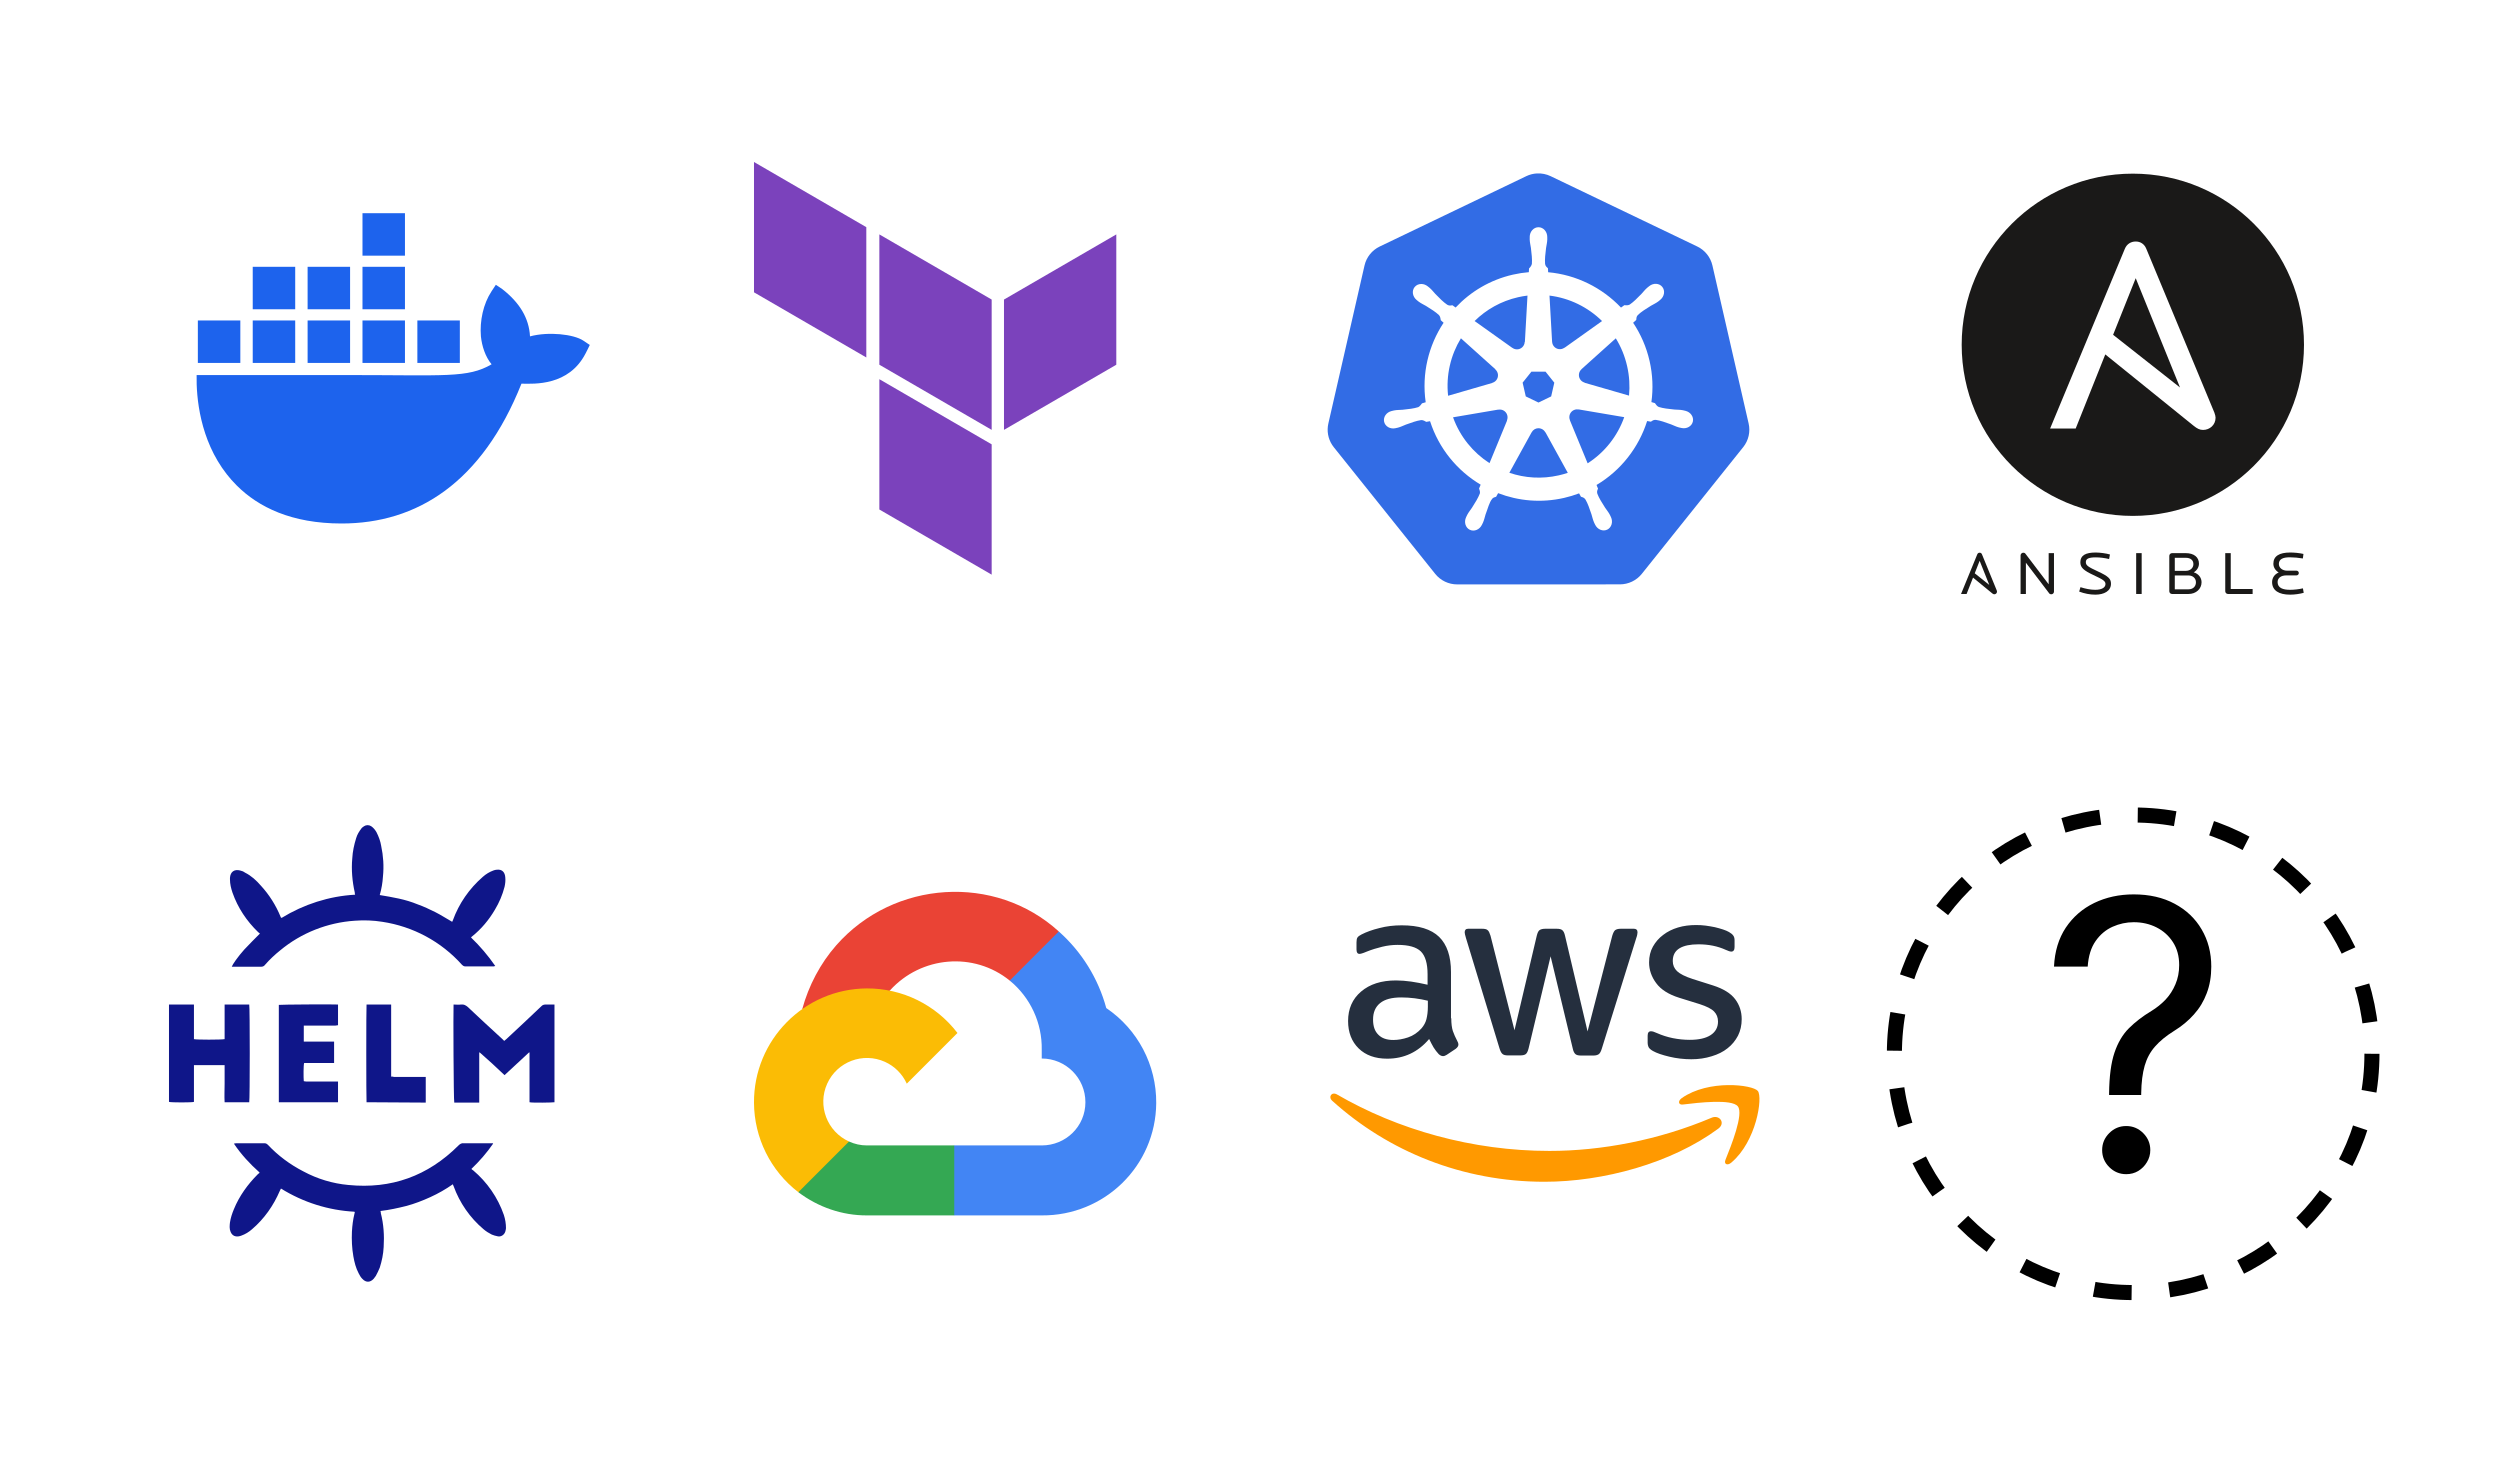 <svg width="3319" height="1964" viewBox="0 0 3319 1964" fill="none" xmlns="http://www.w3.org/2000/svg">
<rect width="3319" height="1964" fill="white"/>
<circle cx="2832" cy="1399" r="317" stroke="black" stroke-width="20" stroke-dasharray="50 50"/>
<g clip-path="url(#clip0_10_257)">
<path d="M774.51 452.28C761.713 443.665 728.084 439.987 703.636 446.571C702.318 422.22 689.762 401.699 666.791 383.795L658.287 378.086L652.621 386.645C641.48 403.556 636.787 426.085 638.45 446.564C639.761 459.182 644.151 473.366 652.621 483.658C620.801 502.114 591.472 497.925 461.583 497.925H261.041C260.455 527.253 265.169 583.672 301.047 629.6C305.009 634.674 309.358 639.581 314.072 644.309C343.242 673.52 387.314 694.938 453.218 695C553.758 695.09 639.9 640.748 692.296 509.348C709.538 509.631 755.052 512.44 777.326 469.397C777.871 468.673 782.993 457.981 782.993 457.981L774.503 452.273L774.51 452.28ZM391.917 425.457H335.525V481.849H391.917V425.457ZM464.772 425.457H408.38V481.849H464.772V425.457ZM537.627 425.457H481.234V481.849H537.627V425.457ZM610.482 425.457H554.089V481.849H610.482V425.457ZM319.063 425.457H262.67V481.849H319.063V425.457ZM391.917 354.232H335.525V410.624H391.917V354.232ZM464.772 354.232H408.38V410.624H464.772V354.232ZM537.627 354.232H481.234V410.624H537.627V354.232ZM537.627 283H481.234V339.392H537.627V283Z" fill="#1D63ED"/>
</g>
<path fill-rule="evenodd" clip-rule="evenodd" d="M1167.43 311.194L1316.54 397.694V570.694L1167.43 484.194V311.194Z" fill="#7B42BC"/>
<path fill-rule="evenodd" clip-rule="evenodd" d="M1332.89 397.694V570.694L1482 484.194V311.194L1332.89 397.694Z" fill="#7B42BC"/>
<path fill-rule="evenodd" clip-rule="evenodd" d="M1001 215.083V388.083L1150.11 474.583V301.583L1001 215.083Z" fill="#7B42BC"/>
<path fill-rule="evenodd" clip-rule="evenodd" d="M1167.43 676.417L1316.54 762.917V589.917L1167.43 503.417V676.417Z" fill="#7B42BC"/>
<g clip-path="url(#clip1_10_257)">
<path d="M2040.45 215.051C2035.23 215.315 2030.11 216.616 2025.39 218.878L1819.93 317.487C1814.62 320.038 1809.94 323.75 1806.26 328.346C1802.58 332.943 1799.99 338.307 1798.68 344.04L1747.99 565.54C1746.82 570.644 1746.69 575.929 1747.6 581.084C1748.52 586.239 1750.46 591.158 1753.32 595.551C1754.01 596.624 1754.76 597.664 1755.55 598.665L1897.77 776.272C1901.45 780.868 1906.12 784.578 1911.44 787.128C1916.76 789.678 1922.58 791.001 1928.48 791L2156.54 790.947C2162.44 790.952 2168.27 789.632 2173.59 787.087C2178.9 784.542 2183.58 780.836 2187.26 776.246L2329.42 598.612C2333.1 594.014 2335.7 588.648 2337.01 582.914C2338.33 577.179 2338.33 571.222 2337.01 565.487L2286.25 343.987C2284.93 338.254 2282.34 332.891 2278.66 328.294C2274.98 323.697 2270.31 319.985 2264.99 317.434L2059.5 218.878C2053.57 216.033 2047.02 214.717 2040.45 215.051Z" fill="white"/>
<path d="M2040.56 230.253C2035.61 230.503 2030.76 231.736 2026.3 233.878L1831.68 327.291C1826.64 329.707 1822.21 333.224 1818.73 337.578C1815.24 341.933 1812.78 347.014 1811.54 352.444L1763.52 562.272C1762.42 567.107 1762.29 572.114 1763.16 576.997C1764.03 581.88 1765.87 586.54 1768.58 590.701C1769.23 591.718 1769.94 592.703 1770.69 593.651L1905.4 761.899C1908.89 766.252 1913.32 769.767 1918.35 772.183C1923.39 774.598 1928.91 775.852 1934.5 775.851L2150.53 775.801C2156.12 775.805 2161.64 774.555 2166.67 772.144C2171.71 769.733 2176.14 766.223 2179.63 761.874L2314.29 593.601C2317.78 589.246 2320.24 584.163 2321.48 578.73C2322.73 573.297 2322.73 567.655 2321.48 562.222L2273.39 352.394C2272.15 346.964 2269.69 341.883 2266.2 337.528C2262.72 333.174 2258.29 329.657 2253.26 327.241L2058.61 233.878C2052.99 231.183 2046.79 229.937 2040.56 230.253Z" fill="#326CE5"/>
<path d="M2042.49 301.66C2036.06 301.661 2030.84 307.482 2030.84 314.662C2030.84 314.772 2030.86 314.877 2030.87 314.987C2030.86 315.963 2030.81 317.138 2030.84 317.987C2030.99 322.129 2031.89 325.298 2032.43 329.114C2033.41 337.28 2034.23 344.05 2033.73 350.342C2033.24 352.714 2031.5 354.884 2029.94 356.392L2029.67 361.343C2022.68 361.925 2015.64 362.99 2008.61 364.594C1978.37 371.492 1952.32 387.143 1932.5 408.274C1931.21 407.393 1928.96 405.771 1928.29 405.274C1926.21 405.556 1924.11 406.201 1921.37 404.599C1916.16 401.074 1911.41 396.208 1905.66 390.347C1903.03 387.543 1901.12 384.873 1898 382.171C1897.29 381.557 1896.2 380.727 1895.41 380.096C1892.96 378.137 1890.08 377.116 1887.29 377.02C1883.71 376.897 1880.27 378.303 1878.01 381.146C1874 386.199 1875.28 393.922 1880.87 398.398C1880.93 398.443 1880.99 398.479 1881.05 398.523C1881.81 399.148 1882.75 399.95 1883.46 400.473C1886.78 402.935 1889.81 404.195 1893.12 406.149C1900.09 410.471 1905.86 414.055 1910.44 418.376C1912.23 420.291 1912.54 423.667 1912.78 425.127L1916.52 428.477C1896.53 458.692 1887.28 496.014 1892.75 534.041L1887.87 535.466C1886.58 537.134 1884.76 539.759 1882.86 540.542C1876.87 542.438 1870.12 543.135 1861.98 543.992C1858.16 544.312 1854.86 544.121 1850.8 544.893C1849.91 545.062 1848.67 545.388 1847.69 545.618C1847.66 545.625 1847.63 545.635 1847.59 545.643C1847.54 545.655 1847.47 545.681 1847.42 545.693C1840.55 547.359 1836.14 553.699 1837.56 559.945C1838.98 566.192 1845.69 569.991 1852.6 568.496C1852.65 568.484 1852.72 568.482 1852.77 568.471C1852.85 568.453 1852.92 568.415 1852.99 568.396C1853.96 568.183 1855.16 567.947 1856.01 567.721C1859.99 566.649 1862.88 565.074 1866.46 563.695C1874.17 560.918 1880.55 558.598 1886.77 557.694C1889.37 557.49 1892.11 559.304 1893.47 560.07L1898.54 559.195C1910.23 595.586 1934.72 624.999 1965.73 643.456L1963.61 648.556C1964.37 650.537 1965.21 653.217 1964.65 655.173C1962.38 661.063 1958.51 667.279 1954.1 674.21C1951.97 677.412 1949.78 679.897 1947.85 683.561C1947.39 684.438 1946.81 685.785 1946.36 686.712C1943.37 693.146 1945.56 700.558 1951.31 703.339C1957.1 706.137 1964.28 703.186 1967.39 696.738C1967.4 696.729 1967.41 696.722 1967.42 696.713C1967.42 696.706 1967.42 696.695 1967.42 696.688C1967.86 695.774 1968.49 694.572 1968.86 693.713C1970.51 689.914 1971.06 686.66 1972.22 682.986C1975.3 675.209 1977 667.049 1981.24 661.964C1982.4 660.572 1984.3 660.036 1986.26 659.508L1988.9 654.707C2015.93 665.13 2046.19 667.927 2076.42 661.033C2083.31 659.461 2089.97 657.425 2096.4 654.982C2097.15 656.304 2098.52 658.843 2098.89 659.483C2100.89 660.135 2103.07 660.472 2104.84 663.108C2108.02 668.556 2110.19 675.001 2112.83 682.786C2113.99 686.459 2114.57 689.714 2116.22 693.513C2116.59 694.378 2117.22 695.597 2117.66 696.513C2120.76 702.982 2127.97 705.944 2133.77 703.139C2139.52 700.356 2141.71 692.946 2138.72 686.512C2138.27 685.585 2137.66 684.238 2137.2 683.361C2135.27 679.697 2133.09 677.237 2130.95 674.035C2126.54 667.104 2122.88 661.347 2120.62 655.457C2119.68 652.42 2120.78 650.531 2121.52 648.557C2121.08 648.049 2120.13 645.18 2119.58 643.831C2151.8 624.718 2175.57 594.207 2186.73 558.97C2188.24 559.208 2190.86 559.673 2191.71 559.845C2193.46 558.684 2195.07 557.17 2198.23 557.419C2204.45 558.323 2210.84 560.644 2218.54 563.42C2222.13 564.799 2225.01 566.399 2229 567.471C2229.84 567.697 2231.05 567.909 2232.01 568.121C2232.09 568.14 2232.16 568.178 2232.23 568.196C2232.29 568.207 2232.36 568.209 2232.41 568.221C2239.32 569.714 2246.02 565.917 2247.44 559.67C2248.86 553.423 2244.45 547.082 2237.59 545.418C2236.59 545.19 2235.17 544.802 2234.2 544.618C2230.15 543.846 2226.85 544.037 2223.02 543.717C2214.88 542.86 2208.13 542.163 2202.14 540.267C2199.7 539.315 2197.96 536.393 2197.11 535.191L2192.41 533.816C2194.85 516.09 2194.19 497.642 2189.97 479.184C2185.71 460.554 2178.18 443.514 2168.14 428.502C2169.35 427.4 2171.63 425.373 2172.27 424.777C2172.46 422.677 2172.3 420.476 2174.46 418.151C2179.04 413.83 2184.82 410.246 2191.79 405.924C2195.09 403.97 2198.15 402.71 2201.47 400.248C2202.22 399.692 2203.24 398.81 2204.03 398.173C2209.62 393.695 2210.91 385.973 2206.89 380.921C2202.88 375.869 2195.11 375.393 2189.52 379.871C2188.73 380.503 2187.65 381.329 2186.93 381.946C2183.8 384.649 2181.87 387.318 2179.24 390.122C2173.5 395.984 2168.75 400.874 2163.53 404.399C2161.28 405.72 2157.97 405.263 2156.47 405.174L2152.04 408.349C2126.77 381.737 2092.37 364.723 2055.33 361.418C2055.23 359.859 2055.09 357.041 2055.06 356.192C2053.54 354.735 2051.71 353.491 2051.25 350.342C2050.74 344.05 2051.59 337.28 2052.57 329.114C2053.11 325.298 2054.01 322.129 2054.16 317.987C2054.2 317.046 2054.14 315.68 2054.14 314.662C2054.14 307.482 2048.92 301.66 2042.49 301.66ZM2027.9 392.422L2024.44 453.805L2024.19 453.93C2023.96 459.422 2019.46 463.807 2013.94 463.807C2011.68 463.807 2009.59 463.077 2007.89 461.832L2007.79 461.882L1957.69 426.202C1973.09 410.991 1992.78 399.75 2015.48 394.573C2019.63 393.627 2023.77 392.925 2027.9 392.422ZM2057.1 392.422C2083.6 395.697 2108.11 407.751 2126.9 426.227L2077.11 461.681L2076.94 461.607C2072.52 464.848 2066.29 464.044 2062.85 459.706C2061.44 457.929 2060.7 455.84 2060.61 453.73L2060.56 453.705L2057.1 392.422ZM1939.52 449.13L1985.27 490.235L1985.22 490.485C1989.34 494.091 1989.95 500.349 1986.51 504.687C1985.1 506.464 1983.21 507.656 1981.18 508.213L1981.13 508.413L1922.49 525.415C1919.51 497.999 1925.94 471.349 1939.52 449.13ZM2145.14 449.155C2151.94 460.222 2157.09 472.584 2160.15 485.985C2163.18 499.225 2163.94 512.442 2162.69 525.215L2103.75 508.163L2103.7 507.913C2098.42 506.464 2095.18 501.07 2096.4 495.661C2096.91 493.445 2098.08 491.57 2099.66 490.185L2099.64 490.06L2145.14 449.155ZM2033.11 493.411H2051.85L2063.5 508.038L2059.32 526.29L2042.49 534.416L2025.61 526.265L2021.43 508.013L2033.11 493.411ZM2093.19 543.467C2093.99 543.427 2094.78 543.499 2095.56 543.642L2095.66 543.517L2156.32 553.819C2147.44 578.873 2130.45 600.577 2107.75 615.102L2084.21 557.969L2084.28 557.869C2082.12 552.821 2084.28 546.9 2089.26 544.492C2090.53 543.876 2091.87 543.535 2093.19 543.467ZM1991.31 543.717C1995.94 543.783 2000.1 547.01 2001.17 551.743C2001.67 553.959 2001.43 556.155 2000.6 558.094L2000.77 558.319L1977.47 614.877C1955.69 600.836 1938.34 579.813 1929.06 554.019L1989.2 543.767L1989.3 543.892C1989.97 543.768 1990.65 543.708 1991.31 543.717ZM2042.12 568.496C2043.73 568.436 2045.37 568.769 2046.92 569.521C2048.96 570.507 2050.53 572.06 2051.53 573.921H2051.75L2081.39 627.729C2077.55 629.024 2073.59 630.131 2069.55 631.054C2046.87 636.225 2024.27 634.658 2003.81 627.654L2033.38 573.946H2033.43C2035.2 570.614 2038.57 568.627 2042.12 568.496Z" fill="white"/>
</g>
<path d="M2723.26 788.976C2722.3 788.976 2721.26 788.732 2720.54 787.755L2689.57 747.04V788.569H2682.51V737.431C2682.51 735.396 2684.19 733.767 2686.12 733.767C2687.24 733.767 2688.21 734.092 2688.93 735.07L2719.81 775.704V734.337H2726.87V785.393C2726.87 787.511 2725.19 788.976 2723.26 788.976Z" fill="#1A1918"/>
<path d="M2781.67 789.465C2774.61 789.465 2767.23 787.998 2760.33 785.394L2762.02 779.53C2768.35 781.566 2775.25 783.032 2781.67 783.032C2790.58 783.032 2795.23 779.856 2795.23 775.378C2795.23 771.306 2791.62 769.27 2779.18 763.407C2766.75 757.544 2761.86 753.799 2761.86 746.469C2761.86 737.269 2768.91 733.521 2782.23 733.521C2787.77 733.521 2796.27 734.662 2801.17 736.128L2800.04 742.153C2794.66 740.851 2787.93 739.956 2782.39 739.956C2773.01 739.956 2769.16 741.746 2769.16 746.226C2769.16 750.622 2771.96 752.495 2785.12 758.603C2799 765.036 2802.53 768.294 2802.53 774.97C2802.53 784.661 2793.38 789.465 2781.67 789.465Z" fill="#1A1918"/>
<path d="M2835.98 734.337H2843.28V788.569H2835.98V734.337Z" fill="#1A1918"/>
<path d="M2905.38 763.977H2887.25V782.382H2905.38C2911.56 782.382 2915.33 778.472 2915.33 773.016C2915.33 767.885 2911.4 763.977 2905.38 763.977ZM2901.85 740.525H2887.25V757.87H2901.85C2907.71 757.87 2911.96 754.124 2911.96 748.913C2911.96 743.783 2908.27 740.525 2901.85 740.525ZM2905.46 788.569H2883.64C2881.55 788.569 2879.95 786.939 2879.95 784.905V738.001C2879.95 736.046 2881.55 734.337 2883.64 734.337H2901.69C2912.76 734.337 2919.34 739.792 2919.34 748.343C2919.34 752.984 2916.61 757.3 2912.44 759.824C2918.62 761.697 2922.79 766.827 2922.79 773.016C2922.79 781.647 2915.65 788.569 2905.46 788.569Z" fill="#1A1918"/>
<path d="M2957.85 788.569C2955.84 788.569 2954.24 786.859 2954.24 784.905V734.337H2961.54V781.974H2990.58V788.569L2957.85 788.569Z" fill="#1A1918"/>
<path d="M3040.34 789.465C3025.42 789.465 3016.44 783.928 3016.44 772.772C3016.44 767.479 3019.41 762.43 3025.18 760.069C3020.53 757.137 3018.12 752.984 3018.12 748.424C3018.12 738.327 3025.91 733.521 3040.51 733.521C3045.4 733.521 3052.3 734.092 3058.07 735.396L3057.27 741.421C3051.18 740.443 3045.48 739.875 3039.94 739.875C3030.48 739.875 3025.42 742.479 3025.42 748.75C3025.42 753.718 3030.08 757.626 3036.25 757.626H3048.77C3050.53 757.626 3051.9 759.01 3051.9 760.72C3051.9 762.511 3050.53 763.895 3048.77 763.895H3035.29C3028.23 763.895 3023.74 767.396 3023.74 772.772C3023.74 780.67 3031.04 783.032 3040.18 783.032C3045.16 783.032 3051.9 782.382 3057.35 781.078L3058.4 787.022C3053.18 788.488 3046.36 789.465 3040.34 789.465Z" fill="#1A1918"/>
<path d="M2628.18 744.508L2640.97 776.537L2621.66 761.097L2628.18 744.508ZM2650.9 783.916L2631.23 735.876C2630.67 734.491 2629.55 733.758 2628.18 733.758C2626.82 733.758 2625.62 734.491 2625.05 735.876L2603.47 788.569H2610.85L2619.4 766.845L2644.9 787.755C2645.92 788.595 2646.66 788.976 2647.62 788.976C2649.55 788.976 2651.23 787.511 2651.23 785.394C2651.23 785.05 2651.11 784.504 2650.9 783.916Z" fill="#1A1918"/>
<path d="M3058.78 457.727C3058.78 583.204 2957.06 684.914 2831.56 684.914C2706.07 684.914 2604.33 583.205 2604.33 457.727C2604.33 332.259 2706.07 230.538 2831.56 230.538C2957.06 230.538 3058.78 332.259 3058.78 457.727Z" fill="#1A1918"/>
<path d="M2835.38 369.322L2894.18 514.427L2805.36 444.475L2835.38 369.322ZM2939.84 547.854L2849.39 330.218C2846.81 323.941 2841.65 320.62 2835.38 320.62C2829.1 320.62 2823.57 323.941 2820.98 330.218L2721.71 568.936H2755.67L2794.97 470.512L2912.24 565.24C2916.96 569.054 2920.36 570.778 2924.79 570.778C2933.65 570.778 2941.39 564.137 2941.39 554.552C2941.39 552.992 2940.84 550.516 2939.84 547.854Z" fill="white"/>
<g clip-path="url(#clip2_10_257)">
<path d="M345.07 1239.4C344.123 1238.92 343.65 1237.98 342.703 1237.5C327.553 1222.83 315.717 1205.31 308.616 1184.95C306.722 1179.27 305.302 1173.59 305.302 1167.44V1165.54C305.775 1157.49 310.983 1153.71 318.558 1155.6C320.925 1156.07 323.292 1157.02 325.186 1158.44C333.708 1162.7 340.336 1168.86 346.491 1175.96C357.38 1187.79 366.375 1202 372.53 1217.15C372.53 1217.62 373.003 1218.09 373.003 1218.09C373.003 1218.09 373.477 1218.57 373.95 1218.57C403.303 1200.58 436.917 1189.69 471.478 1187.79C471.005 1186.85 471.005 1185.9 471.005 1184.95C467.691 1170.28 466.27 1154.65 467.691 1139.5C468.164 1130.51 470.058 1121.51 472.898 1112.52C474.319 1107.78 476.686 1104 479.527 1100.21C480.473 1098.79 481.894 1097.84 483.314 1096.89C486.155 1095 489.942 1095 492.783 1096.89C495.623 1098.79 497.991 1101.63 499.884 1104.94C502.725 1110.62 505.092 1116.78 506.039 1122.93C508.88 1136.19 509.827 1149.92 508.406 1163.65C507.933 1171.7 506.512 1180.22 504.145 1188.27C512.667 1189.69 521.189 1191.11 529.711 1193C538.233 1194.9 546.281 1197.26 554.33 1200.58C562.378 1203.42 570.427 1207.2 578.002 1210.99C585.577 1214.78 592.678 1219.51 600.253 1223.77C600.727 1223.3 600.727 1222.83 601.2 1221.88C609.248 1199.63 622.978 1179.75 640.969 1164.12C645.23 1160.33 649.964 1157.49 655.172 1155.6C656.592 1155.13 658.013 1154.65 659.433 1154.65C667.008 1153.71 670.322 1158.44 670.795 1164.6C671.269 1168.86 670.795 1173.12 669.848 1177.38C667.008 1188.27 662.747 1198.21 657.066 1207.68C649.017 1221.41 639.075 1233.24 626.766 1243.19C626.292 1243.66 625.819 1243.66 625.345 1244.61C637.181 1255.97 648.07 1268.75 657.539 1282.48C656.592 1282.48 656.119 1282.95 655.645 1282.95H617.297C615.877 1282.95 614.456 1282.01 613.509 1281.06C585.577 1249.81 548.175 1229.93 507.459 1223.77C495.623 1221.88 483.314 1221.41 471.005 1222.35C435.023 1224.72 399.989 1238.45 372.056 1261.65C364.955 1267.33 357.853 1273.96 351.698 1281.06C350.752 1282.48 348.858 1283.43 346.964 1283.43H307.669C308.616 1280.59 315.717 1270.17 324.239 1260.7C331.341 1253.13 337.969 1246.5 345.07 1239.4ZM654.698 1518.25C646.177 1530.56 636.708 1541.45 625.819 1551.87C626.766 1552.81 627.239 1553.29 628.186 1553.76C646.65 1569.38 660.853 1589.74 668.902 1612.94C670.795 1618.62 671.742 1624.78 671.742 1630.46C671.742 1631.88 671.269 1633.3 670.795 1635.19C669.375 1639.45 665.114 1642.29 660.853 1641.35C658.012 1640.87 655.172 1639.93 652.805 1638.98C649.017 1637.09 645.23 1634.72 641.916 1631.88C623.925 1616.73 610.195 1596.84 602.147 1574.59C601.673 1574.12 601.673 1573.17 601.2 1572.22C591.731 1578.85 581.789 1584.53 571.373 1589.27C560.958 1594 550.069 1598.26 539.18 1601.1C527.817 1603.95 516.928 1606.31 505.092 1607.73C505.566 1608.68 505.566 1609.63 505.566 1610.57C509.353 1625.25 510.3 1640.4 509.353 1655.55C508.88 1665.02 506.986 1674.01 504.145 1683.01C502.725 1686.8 500.831 1690.11 498.938 1693.9C497.991 1695.32 497.044 1696.27 496.097 1697.69C491.363 1702.89 485.681 1702.89 480.947 1697.69C479.053 1695.79 477.633 1693.42 476.213 1690.58C472.425 1683.48 470.531 1675.91 469.111 1667.86C467.217 1656.97 466.744 1646.08 467.217 1635.19C467.691 1627.14 468.637 1619.1 470.531 1611.52C470.531 1611.05 471.005 1610.1 471.005 1609.63C471.005 1609.63 471.005 1609.15 470.531 1608.68C435.97 1606.79 402.83 1596.37 373.003 1577.91L371.583 1580.75C363.061 1600.63 350.752 1618.15 334.655 1631.88C330.394 1635.67 325.659 1638.51 320.452 1640.4C318.084 1641.35 315.244 1641.82 312.877 1641.35C310.036 1640.87 307.669 1638.98 306.248 1635.67C304.355 1631.4 304.828 1627.14 305.302 1622.88C306.248 1616.73 308.142 1611.05 310.509 1605.37C317.611 1587.85 328.973 1572.22 342.23 1558.97C342.703 1558.5 343.177 1558.02 344.123 1557.55C344.123 1557.07 344.597 1557.07 344.597 1556.6C331.814 1545.24 319.978 1532.46 310.509 1518.25C311.93 1518.25 312.403 1517.78 313.35 1517.78H351.225C353.119 1517.78 354.539 1518.73 355.486 1519.67C369.216 1534.35 385.313 1546.19 402.83 1555.18C421.294 1565.12 441.652 1571.28 462.483 1573.17C519.295 1578.85 568.059 1561.34 608.775 1520.62C610.669 1518.73 613.036 1517.31 615.877 1517.78H654.225L654.698 1518.25ZM602.147 1333.61C605.461 1333.61 608.775 1334.09 612.089 1333.61C615.877 1333.14 618.244 1334.56 621.084 1336.93C636.234 1351.13 651.384 1365.33 667.008 1379.54L669.375 1381.9C670.322 1380.96 671.269 1380.48 672.216 1379.54C687.839 1364.86 703.936 1350.18 719.086 1335.51C720.506 1334.09 722.4 1333.61 724.294 1333.61H736.13V1463.33C734.236 1463.81 706.303 1464.28 702.989 1463.33V1397.53L702.516 1397.05C691.627 1407 680.737 1417.41 669.848 1427.35C658.959 1416.94 648.07 1407 636.708 1397.05L636.234 1397.53V1463.81H603.094C602.147 1461.44 601.673 1341.19 602.147 1333.61ZM298.2 1333.61H330.867C331.814 1335.98 331.814 1460.49 330.867 1463.33H298.2C297.727 1455.29 298.2 1446.76 298.2 1438.72V1414.1H257.484V1462.86C255.117 1463.81 227.184 1463.81 224.344 1462.86V1333.61H257.484V1379.54C259.852 1380.48 294.413 1380.48 298.2 1379.54V1333.61ZM370.162 1463.33V1334.09C372.056 1333.61 444.019 1333.14 448.753 1333.61V1361.07C447.806 1361.07 446.386 1361.55 445.439 1361.55H403.303V1382.85H443.545V1411.26H403.777C402.83 1413.62 402.83 1430.67 403.303 1435.4C404.25 1435.4 405.67 1435.87 406.617 1435.87H448.753V1463.33H370.162ZM486.628 1463.33C486.155 1460.02 486.155 1335.98 486.628 1333.61H519.295V1429.25C520.716 1429.25 521.662 1429.25 523.083 1429.72H565.219V1463.81L486.628 1463.33Z" fill="#0F1689"/>
</g>
<g clip-path="url(#clip3_10_257)">
<path d="M1356.13 1302.6L1402.55 1256.15L1405.65 1236.59C1321.06 1159.62 1186.6 1168.35 1110.35 1254.8C1089.17 1278.81 1073.45 1308.75 1065.07 1339.66L1081.7 1337.32L1174.53 1322L1181.7 1314.66C1223 1269.28 1292.82 1263.17 1340.5 1301.79L1356.13 1302.6Z" fill="#EA4335"/>
<path d="M1468.68 1338.3C1458.01 1298.98 1436.1 1263.63 1405.65 1236.59L1340.5 1301.79C1368.01 1324.28 1383.68 1358.17 1383.01 1393.71V1405.28C1415.03 1405.28 1440.99 1431.26 1440.99 1463.3C1440.99 1495.35 1415.03 1520.67 1383.01 1520.67H1266.88L1255.48 1533.06V1602.65L1266.88 1613.57H1383.01C1466.3 1614.22 1534.35 1547.83 1535 1464.48C1535.39 1413.96 1510.5 1366.6 1468.68 1338.3Z" fill="#4285F4"/>
<path d="M1150.92 1613.57H1266.88V1520.67H1150.92C1142.65 1520.67 1134.65 1518.89 1127.14 1515.46L1110.69 1520.51L1063.94 1566.96L1059.87 1582.77C1086.09 1602.58 1118.07 1613.72 1150.92 1613.57Z" fill="#34A853"/>
<path d="M1150.92 1312.22C1067.62 1312.72 1000.51 1380.69 1001 1464.04C1001.28 1510.58 1023 1554.4 1059.87 1582.77L1127.14 1515.46C1097.96 1502.26 1084.99 1467.89 1098.17 1438.69C1111.36 1409.49 1145.7 1396.51 1174.88 1409.71C1187.74 1415.52 1198.04 1425.83 1203.85 1438.69L1271.12 1371.38C1242.5 1333.94 1198.02 1312.05 1150.92 1312.22Z" fill="#FBBC05"/>
</g>
<path d="M1926.71 1351.87C1926.71 1358.88 1927.46 1364.57 1928.79 1368.74C1930.31 1372.91 1932.2 1377.46 1934.85 1382.39C1935.8 1383.9 1936.18 1385.42 1936.18 1386.75C1936.18 1388.64 1935.04 1390.54 1932.58 1392.43L1920.64 1400.4C1918.94 1401.53 1917.23 1402.1 1915.72 1402.1C1913.82 1402.1 1911.93 1401.15 1910.03 1399.45C1907.38 1396.6 1905.11 1393.57 1903.21 1390.54C1901.32 1387.32 1899.42 1383.71 1897.34 1379.35C1882.56 1396.79 1863.99 1405.51 1841.63 1405.51C1825.72 1405.51 1813.02 1400.96 1803.74 1391.87C1794.45 1382.77 1789.72 1370.63 1789.72 1355.47C1789.72 1339.36 1795.4 1326.28 1806.96 1316.42C1818.52 1306.56 1833.86 1301.63 1853.38 1301.63C1859.82 1301.63 1866.45 1302.2 1873.46 1303.15C1880.47 1304.1 1887.67 1305.62 1895.25 1307.32V1293.48C1895.25 1279.08 1892.22 1269.03 1886.35 1263.15C1880.28 1257.28 1870.05 1254.43 1855.46 1254.43C1848.83 1254.43 1842.01 1255.19 1835 1256.9C1827.99 1258.6 1821.17 1260.69 1814.54 1263.34C1811.51 1264.67 1809.23 1265.43 1807.91 1265.81C1806.58 1266.19 1805.63 1266.38 1804.87 1266.38C1802.22 1266.38 1800.89 1264.48 1800.89 1260.5V1251.21C1800.89 1248.18 1801.27 1245.9 1802.22 1244.58C1803.17 1243.25 1804.87 1241.92 1807.53 1240.6C1814.16 1237.18 1822.12 1234.34 1831.4 1232.07C1840.68 1229.6 1850.54 1228.46 1860.96 1228.46C1883.51 1228.46 1899.99 1233.58 1910.6 1243.82C1921.02 1254.05 1926.33 1269.6 1926.33 1290.45V1351.87H1926.71ZM1849.78 1380.68C1856.03 1380.68 1862.47 1379.54 1869.29 1377.27C1876.12 1374.99 1882.18 1370.82 1887.29 1365.14C1890.33 1361.54 1892.6 1357.55 1893.74 1353.01C1894.87 1348.46 1895.63 1342.96 1895.63 1336.51V1328.55C1890.14 1327.23 1884.26 1326.09 1878.2 1325.33C1872.14 1324.57 1866.26 1324.19 1860.39 1324.19C1847.69 1324.19 1838.41 1326.66 1832.16 1331.77C1825.91 1336.89 1822.87 1344.1 1822.87 1353.57C1822.87 1362.48 1825.15 1369.12 1829.88 1373.67C1834.43 1378.41 1841.06 1380.68 1849.78 1380.68ZM2001.93 1401.15C1998.52 1401.15 1996.24 1400.59 1994.73 1399.26C1993.21 1398.12 1991.88 1395.47 1990.75 1391.87L1946.22 1245.34C1945.08 1241.54 1944.52 1239.08 1944.52 1237.75C1944.52 1234.72 1946.03 1233.01 1949.06 1233.01H1967.63C1971.23 1233.01 1973.69 1233.58 1975.02 1234.91C1976.54 1236.05 1977.67 1238.7 1978.81 1242.3L2010.64 1367.79L2040.2 1242.3C2041.15 1238.51 2042.28 1236.05 2043.8 1234.91C2045.32 1233.77 2047.97 1233.01 2051.38 1233.01H2066.54C2070.14 1233.01 2072.6 1233.58 2074.12 1234.91C2075.63 1236.05 2076.96 1238.7 2077.72 1242.3L2107.65 1369.31L2140.43 1242.3C2141.57 1238.51 2142.89 1236.05 2144.22 1234.91C2145.74 1233.77 2148.2 1233.01 2151.61 1233.01H2169.23C2172.26 1233.01 2173.97 1234.53 2173.97 1237.75C2173.97 1238.7 2173.78 1239.65 2173.59 1240.79C2173.4 1241.92 2173.02 1243.44 2172.26 1245.52L2126.6 1392.05C2125.46 1395.85 2124.14 1398.31 2122.62 1399.45C2121.11 1400.59 2118.64 1401.34 2115.42 1401.34H2099.13C2095.53 1401.34 2093.06 1400.77 2091.55 1399.45C2090.03 1398.12 2088.71 1395.66 2087.95 1391.87L2058.58 1269.6L2029.4 1391.68C2028.45 1395.47 2027.32 1397.93 2025.8 1399.26C2024.28 1400.59 2021.63 1401.15 2018.22 1401.15H2001.93ZM2245.4 1406.27C2235.55 1406.27 2225.69 1405.13 2216.22 1402.86C2206.75 1400.59 2199.36 1398.12 2194.43 1395.28C2191.4 1393.57 2189.32 1391.68 2188.56 1389.97C2187.8 1388.26 2187.42 1386.37 2187.42 1384.66V1374.99C2187.42 1371.01 2188.94 1369.12 2191.78 1369.12C2192.92 1369.12 2194.05 1369.31 2195.19 1369.69C2196.33 1370.07 2198.03 1370.82 2199.93 1371.58C2206.37 1374.43 2213.38 1376.7 2220.77 1378.22C2228.35 1379.73 2235.74 1380.49 2243.32 1380.49C2255.25 1380.49 2264.54 1378.41 2270.98 1374.24C2277.42 1370.07 2280.83 1364 2280.83 1356.23C2280.83 1350.92 2279.13 1346.56 2275.72 1342.96C2272.31 1339.36 2265.86 1336.13 2256.58 1333.1L2229.11 1324.57C2215.27 1320.21 2205.04 1313.77 2198.79 1305.24C2192.54 1296.9 2189.32 1287.61 2189.32 1277.75C2189.32 1269.79 2191.02 1262.77 2194.43 1256.71C2197.84 1250.64 2202.39 1245.34 2208.07 1241.16C2213.76 1236.8 2220.2 1233.58 2227.78 1231.31C2235.36 1229.03 2243.32 1228.09 2251.65 1228.09C2255.82 1228.09 2260.18 1228.27 2264.35 1228.84C2268.71 1229.41 2272.68 1230.17 2276.66 1230.93C2280.45 1231.88 2284.05 1232.82 2287.46 1233.96C2290.87 1235.1 2293.53 1236.24 2295.42 1237.37C2298.07 1238.89 2299.97 1240.41 2301.11 1242.11C2302.24 1243.63 2302.81 1245.71 2302.81 1248.37V1257.28C2302.81 1261.26 2301.29 1263.34 2298.45 1263.34C2296.94 1263.34 2294.47 1262.59 2291.25 1261.07C2280.45 1256.14 2268.33 1253.68 2254.87 1253.68C2244.07 1253.68 2235.55 1255.38 2229.67 1258.98C2223.8 1262.59 2220.77 1268.08 2220.77 1275.85C2220.77 1281.16 2222.66 1285.71 2226.45 1289.31C2230.24 1292.91 2237.25 1296.52 2247.29 1299.74L2274.2 1308.27C2287.84 1312.63 2297.69 1318.7 2303.57 1326.47C2309.44 1334.24 2312.28 1343.15 2312.28 1353.01C2312.28 1361.16 2310.58 1368.55 2307.36 1374.99C2303.95 1381.44 2299.4 1387.13 2293.53 1391.68C2287.65 1396.41 2280.64 1399.83 2272.49 1402.29C2263.97 1404.95 2255.06 1406.27 2245.4 1406.27Z" fill="#252F3E"/>
<path fill-rule="evenodd" clip-rule="evenodd" d="M2281.21 1498.4C2218.87 1544.46 2128.31 1568.91 2050.43 1568.91C1941.29 1568.91 1842.96 1528.54 1768.68 1461.43C1762.81 1456.13 1768.12 1448.92 1775.13 1453.09C1855.46 1499.73 1954.56 1527.97 2057.06 1527.97C2126.22 1527.97 2202.2 1513.56 2272.12 1483.99C2282.54 1479.25 2291.44 1490.82 2281.21 1498.4Z" fill="#FF9900"/>
<path fill-rule="evenodd" clip-rule="evenodd" d="M2307.17 1468.83C2299.21 1458.59 2254.49 1463.9 2234.22 1466.36C2228.16 1467.12 2227.21 1461.81 2232.71 1457.83C2268.33 1432.81 2326.87 1440.01 2333.69 1448.35C2340.52 1456.88 2331.8 1515.46 2298.45 1543.51C2293.34 1547.87 2288.41 1545.6 2290.68 1539.91C2298.26 1521.15 2315.13 1478.87 2307.17 1468.83Z" fill="#FF9900"/>
<path d="M2800.04 1453.73V1451.6C2800.28 1428.99 2802.64 1411 2807.14 1397.62C2811.64 1384.24 2818.03 1373.41 2826.32 1365.13C2834.6 1356.84 2844.55 1349.21 2856.15 1342.22C2863.13 1337.96 2869.41 1332.93 2874.97 1327.13C2880.53 1321.21 2884.91 1314.4 2888.11 1306.71C2891.42 1299.02 2893.08 1290.49 2893.08 1281.14C2893.08 1269.54 2890.36 1259.48 2884.91 1250.96C2879.47 1242.43 2872.19 1235.87 2863.07 1231.25C2853.96 1226.63 2843.84 1224.32 2832.71 1224.32C2823 1224.32 2813.65 1226.34 2804.66 1230.36C2795.66 1234.39 2788.14 1240.72 2782.11 1249.36C2776.07 1258 2772.58 1269.3 2771.63 1283.27H2726.89C2727.83 1263.15 2733.04 1245.93 2742.51 1231.6C2752.1 1217.28 2764.71 1206.33 2780.33 1198.76C2796.07 1191.18 2813.53 1187.39 2832.71 1187.39C2853.54 1187.39 2871.65 1191.54 2887.04 1199.82C2902.55 1208.11 2914.5 1219.47 2922.91 1233.91C2931.43 1248.35 2935.69 1264.81 2935.69 1283.27C2935.69 1296.29 2933.68 1308.07 2929.66 1318.61C2925.75 1329.14 2920.07 1338.55 2912.61 1346.84C2905.27 1355.12 2896.39 1362.46 2885.98 1368.86C2875.56 1375.37 2867.22 1382.23 2860.94 1389.45C2854.67 1396.55 2850.11 1405.02 2847.27 1414.84C2844.43 1424.67 2842.89 1436.92 2842.65 1451.6V1453.73H2800.04ZM2822.77 1558.84C2814.01 1558.84 2806.49 1555.7 2800.22 1549.43C2793.94 1543.16 2790.81 1535.64 2790.81 1526.88C2790.81 1518.12 2793.94 1510.6 2800.22 1504.33C2806.49 1498.06 2814.01 1494.92 2822.77 1494.92C2831.53 1494.92 2839.04 1498.06 2845.32 1504.33C2851.59 1510.6 2854.73 1518.12 2854.73 1526.88C2854.73 1532.68 2853.25 1538.01 2850.29 1542.86C2847.45 1547.71 2843.6 1551.62 2838.75 1554.58C2834.01 1557.42 2828.69 1558.84 2822.77 1558.84Z" fill="black"/>
<defs>
<clipPath id="clip0_10_257">
<rect width="522" height="412" fill="white" transform="translate(261 283)"/>
</clipPath>
<clipPath id="clip1_10_257">
<rect width="591" height="576" fill="white" transform="translate(1747 215)"/>
</clipPath>
<clipPath id="clip2_10_257">
<rect width="606" height="606" fill="white" transform="translate(177 1095)"/>
</clipPath>
<clipPath id="clip3_10_257">
<rect width="534" height="430" fill="white" transform="translate(1001 1184)"/>
</clipPath>
</defs>
</svg>
